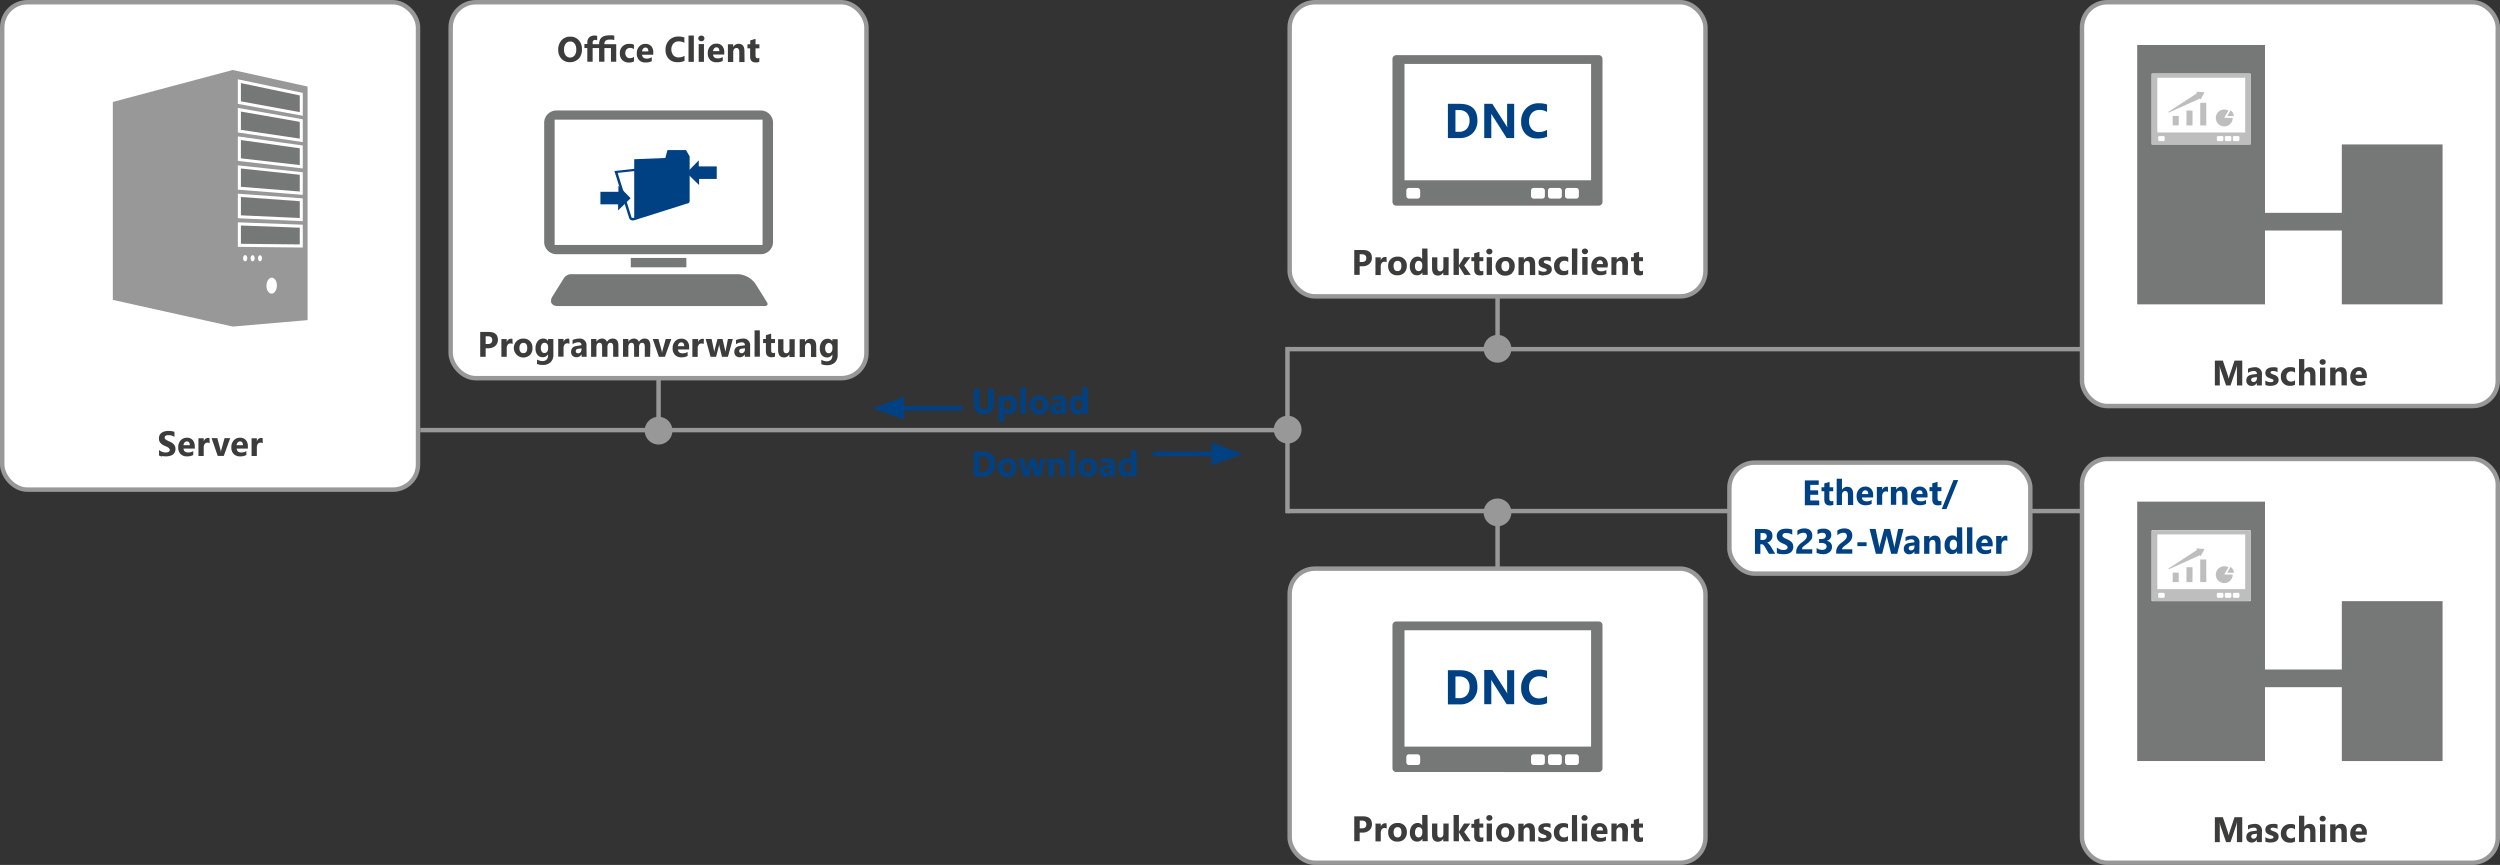 <?xml version="1.0" encoding="UTF-8"?> <svg xmlns="http://www.w3.org/2000/svg" xmlns:xlink="http://www.w3.org/1999/xlink" id="Ebene_1" data-name="Ebene 1" width="198.54mm" height="68.69mm" viewBox="0 0 562.78 194.7"><rect x="0" y="0" width="562.78" height="194.7" fill="#333333" stroke="none"/><defs><style>.cls-1,.cls-4,.cls-8{fill:none;}.cls-2{clip-path:url(#clip-path);}.cls-3{fill:#fff;}.cls-4{stroke:#979897;}.cls-5{fill:#767877;}.cls-6{fill:#979897;}.cls-7{fill:#004184;}.cls-8{stroke:#004184;}.cls-9{fill:#3c3c3b;}.cls-10{fill:#bebebe;}</style><clipPath id="clip-path" transform="translate(-139.14 -200.78)"><rect class="cls-1" x="139.14" y="200.78" width="562.78" height="194.7"></rect></clipPath></defs><g class="cls-2"><rect class="cls-3" x="0.5" y="0.5" width="93.6" height="109.72" rx="5.67"></rect><rect class="cls-4" x="0.5" y="0.5" width="93.6" height="109.72" rx="5.67"></rect></g><polygon class="cls-5" points="67.48 21.48 54.23 18.7 54.23 22.81 67.48 25.24 67.48 21.48"></polygon><polygon class="cls-5" points="67.48 45.29 54.23 44.34 54.23 48.47 67.48 49.07 67.48 45.29"></polygon><polygon class="cls-5" points="67.48 51.25 54.23 50.76 54.23 54.88 67.48 55.02 67.48 51.25"></polygon><polygon class="cls-5" points="67.48 27.43 54.23 25.11 54.23 29.23 67.48 31.2 67.48 27.43"></polygon><polygon class="cls-5" points="67.48 39.34 54.23 37.93 54.23 42.05 67.48 43.11 67.48 39.34"></polygon><polygon class="cls-5" points="67.48 33.38 54.23 31.52 54.23 35.64 67.48 37.16 67.48 33.38"></polygon><g class="cls-2"><path class="cls-6" d="M207.3,226.84l-14.62-2.68v-5.53l14.62,3.06Zm0,5.93-14.62-2.17v-5.53l14.62,2.56Zm0,5.93L192.68,237v-5.52l14.62,2.05Zm0,5.94-14.62-1.17V238l14.62,1.55Zm0,5.93-14.62-.67v-5.52l14.62,1.05Zm0,5.93-14.62-.16v-5.52l14.62.54Zm-7,10.38c-.65,0-1.18-.75-1.18-1.75s.53-1.83,1.18-1.85,1.17.77,1.17,1.76-.52,1.81-1.17,1.84m-2.63-7.27c-.26,0-.46-.31-.46-.69s.2-.69.46-.69.45.31.45.69-.2.69-.45.69m-1.66,0c-.25,0-.46-.31-.46-.69s.21-.7.46-.7.47.31.47.69-.21.7-.47.7m-1.68,0c-.26,0-.48-.31-.48-.7s.22-.71.48-.71.47.32.47.7-.21.7-.47.71m14.05-37.35v-2l-16.84-3.73-27,7.2v44.56l27,6,16.84-1.45V222.29Z" transform="translate(-139.14 -200.78)"></path></g><line class="cls-4" x1="148.25" y1="64.38" x2="148.25" y2="96.66"></line><g class="cls-2"><path class="cls-6" d="M287.39,300.84a3.12,3.12,0,1,0-3.12-3.12,3.12,3.12,0,0,0,3.12,3.12" transform="translate(-139.14 -200.78)"></path><rect class="cls-3" x="101.45" y="0.5" width="93.6" height="84.63" rx="5.67"></rect><rect class="cls-4" x="101.45" y="0.5" width="93.6" height="84.63" rx="5.67"></rect></g><rect class="cls-3" x="124.26" y="26.61" width="47.99" height="29.18"></rect><g class="cls-2"><path class="cls-5" d="M264,227.72h46.8v28.19H264ZM264.4,258h46a2.76,2.76,0,0,0,2.76-2.75V228.41a2.76,2.76,0,0,0-2.76-2.76h-46a2.76,2.76,0,0,0-2.76,2.76v26.82A2.76,2.76,0,0,0,264.4,258" transform="translate(-139.14 -200.78)"></path></g><rect class="cls-5" x="142" y="58.06" width="12.51" height="2.11"></rect><g class="cls-2"><path class="cls-5" d="M267.63,262.5a2,2,0,0,0-1.53.85l-2.59,4.15c-.75,1.2-.21,2.17,1.19,2.17h46.63c.55,0,.76-.38.47-.85l-2.6-4.16a5.14,5.14,0,0,0-3.9-2.16Z" transform="translate(-139.14 -200.78)"></path><path class="cls-7" d="M294.39,245.63V236l-.82-1.44H289.4l-.49,1.78-7,.28v2.16l-4.46.49,3.33,10.63v0a.83.83,0,0,0,.84.49,1.77,1.77,0,0,0,.64-.14l11.5-3.64c.81,0,.62-1,.62-1m-12.47,4.2c-.2,0-.52.08-.61-.11l-3.11-10,3.72-.41Z" transform="translate(-139.14 -200.78)"></path></g><polygon class="cls-7" points="141.96 44.62 139.21 41.8 139.21 43.17 135.16 43.17 135.16 45.99 139.14 45.99 139.14 47.36 141.96 44.62"></polygon><polygon class="cls-7" points="154.55 38.9 157.3 36.09 157.3 37.46 161.35 37.46 161.35 40.28 157.37 40.28 157.37 41.65 154.55 38.9"></polygon><line class="cls-4" x1="94.6" y1="96.82" x2="290.19" y2="96.82"></line><line class="cls-8" x1="201.94" y1="91.9" x2="216.68" y2="91.9"></line><polygon class="cls-7" points="196.48 91.9 203.49 89.35 203.49 94.45 196.48 91.9"></polygon><line class="cls-8" x1="274.29" y1="102.17" x2="259.55" y2="102.17"></line><polygon class="cls-7" points="279.75 102.17 272.74 99.62 272.74 104.72 279.75 102.17"></polygon><line class="cls-4" x1="289.82" y1="78.59" x2="502.25" y2="78.59"></line><line class="cls-4" x1="289.82" y1="115.04" x2="502.25" y2="115.04"></line><line class="cls-4" x1="289.82" y1="115.54" x2="289.82" y2="78.1"></line><g class="cls-2"><path class="cls-6" d="M429,300.61a3.12,3.12,0,1,0-3.11-3.12,3.11,3.11,0,0,0,3.11,3.12" transform="translate(-139.14 -200.78)"></path></g><line class="cls-4" x1="337.12" y1="45.96" x2="337.12" y2="78.24"></line><g class="cls-2"><path class="cls-6" d="M476.25,282.41a3.12,3.12,0,1,0-3.12-3.11,3.12,3.12,0,0,0,3.12,3.11" transform="translate(-139.14 -200.78)"></path><rect class="cls-3" x="290.32" y="0.5" width="93.6" height="66.21" rx="5.67"></rect><rect class="cls-4" x="290.32" y="0.5" width="93.6" height="66.21" rx="5.67"></rect><path class="cls-5" d="M455.31,215.17h42v26.18h-42Zm-1.83,31.9H499a.84.84,0,0,0,.88-.81V214a.85.85,0,0,0-.88-.81H453.48a.86.86,0,0,0-.88.81v32.27a.85.85,0,0,0,.88.81" transform="translate(-139.14 -200.78)"></path><rect class="cls-3" x="316.58" y="42.3" width="3.12" height="2.41" rx="0.57"></rect><rect class="cls-3" x="344.65" y="42.3" width="3.12" height="2.41" rx="0.57"></rect><rect class="cls-3" x="348.47" y="42.3" width="3.12" height="2.41" rx="0.57"></rect><rect class="cls-3" x="352.3" y="42.3" width="3.12" height="2.41" rx="0.57"></rect><path class="cls-7" d="M487.4,230a3.44,3.44,0,0,1-1.8.5,2.12,2.12,0,0,1-1.65-.67,2.54,2.54,0,0,1-.6-1.78,2.6,2.6,0,0,1,.64-1.85,2.25,2.25,0,0,1,1.7-.68,3.26,3.26,0,0,1,1.71.46V224.3a5.26,5.26,0,0,0-1.85-.28,3.8,3.8,0,0,0-2.87,1.15,4.13,4.13,0,0,0-1.11,3,3.85,3.85,0,0,0,1,2.77,3.51,3.51,0,0,0,2.7,1,4.86,4.86,0,0,0,2.14-.4ZM480,224.15h-1.59v4.26a7.71,7.71,0,0,0,.05,1.06h0c-.12-.21-.24-.42-.38-.63l-3-4.69h-1.82v7.7h1.59v-4.23c0-.56,0-1,0-1.25h0a6.36,6.36,0,0,0,.38.64l3.08,4.84H480Zm-12.4,1.41a2.3,2.3,0,0,1,1.73.63,2.34,2.34,0,0,1,.62,1.73,2.65,2.65,0,0,1-.62,1.85,2.23,2.23,0,0,1-1.72.67h-.83v-4.88Zm.14,6.29a4,4,0,0,0,2.9-1.07,3.89,3.89,0,0,0,1.08-2.88c0-2.5-1.32-3.75-4-3.75h-2.64v7.7Z" transform="translate(-139.14 -200.78)"></path></g><line class="cls-4" x1="337.12" y1="147.95" x2="337.12" y2="115.67"></line><g class="cls-2"><path class="cls-6" d="M476.25,313a3.12,3.12,0,1,1-3.12,3.12,3.12,3.12,0,0,1,3.12-3.12" transform="translate(-139.14 -200.78)"></path><rect class="cls-3" x="290.32" y="128" width="93.6" height="66.21" rx="5.67"></rect><rect class="cls-4" x="290.32" y="128" width="93.6" height="66.21" rx="5.67"></rect><path class="cls-5" d="M455.31,342.66h42v26.19h-42Zm-1.83,31.91H499a.84.84,0,0,0,.88-.81V341.49a.84.84,0,0,0-.88-.81H453.48a.85.85,0,0,0-.88.81v32.27a.85.85,0,0,0,.88.81" transform="translate(-139.14 -200.78)"></path><rect class="cls-3" x="316.58" y="169.8" width="3.12" height="2.41" rx="0.57"></rect><rect class="cls-3" x="344.65" y="169.8" width="3.12" height="2.41" rx="0.57"></rect><rect class="cls-3" x="348.47" y="169.8" width="3.12" height="2.41" rx="0.57"></rect><rect class="cls-3" x="352.3" y="169.8" width="3.12" height="2.41" rx="0.57"></rect><path class="cls-7" d="M487.4,357.49a3.44,3.44,0,0,1-1.8.5,2.15,2.15,0,0,1-1.65-.67,2.54,2.54,0,0,1-.6-1.78,2.59,2.59,0,0,1,.64-1.85,2.25,2.25,0,0,1,1.7-.68,3.26,3.26,0,0,1,1.71.46V351.8a5.26,5.26,0,0,0-1.85-.28,3.8,3.8,0,0,0-2.87,1.15,4.11,4.11,0,0,0-1.11,3,3.86,3.86,0,0,0,1,2.78,3.51,3.51,0,0,0,2.7,1,4.86,4.86,0,0,0,2.14-.4ZM480,351.65h-1.59v4.26a7.42,7.42,0,0,0,.05,1h0c-.12-.2-.24-.41-.38-.62l-3-4.69h-1.82v7.7h1.59v-4.23c0-.56,0-1,0-1.25h0c.07.14.2.36.38.64l3.08,4.84H480Zm-12.4,1.41a2.3,2.3,0,0,1,1.73.63,2.34,2.34,0,0,1,.62,1.73,2.67,2.67,0,0,1-.62,1.85,2.23,2.23,0,0,1-1.72.67h-.83v-4.88Zm.14,6.29a4,4,0,0,0,2.9-1.07,3.89,3.89,0,0,0,1.08-2.88c0-2.5-1.32-3.75-4-3.75h-2.64v7.7Z" transform="translate(-139.14 -200.78)"></path><path class="cls-9" d="M509,389.21a.89.89,0,0,1-.39.11c-.33,0-.49-.21-.49-.63v-1.61H509v-.91h-.88V385l-1.19.35v.87h-.63v.91h.63v1.83c0,.9.42,1.35,1.27,1.35a1.71,1.71,0,0,0,.8-.14Zm-3.37-1.49q0-1.65-1.29-1.65a1.36,1.36,0,0,0-1.25.73h0v-.63h-1.2v4H503v-2.28a.93.93,0,0,1,.2-.63.63.63,0,0,1,.51-.25c.43,0,.64.31.64.93v2.23h1.2Zm-7.08,0a1.13,1.13,0,0,1,.26-.61.61.61,0,0,1,.49-.25c.45,0,.68.29.68.86ZM501,388a2.05,2.05,0,0,0-.47-1.41,1.65,1.65,0,0,0-1.31-.52,1.85,1.85,0,0,0-1.38.58,2.21,2.21,0,0,0-.56,1.58,2.06,2.06,0,0,0,.52,1.5,1.93,1.93,0,0,0,1.46.53,2.88,2.88,0,0,0,1.4-.29v-.89a2,2,0,0,1-1.13.31c-.67,0-1-.29-1.06-.87H501Zm-4.57-1.83h-1.2v4h1.2Zm-.1-.82a.6.6,0,0,0,.2-.46.59.59,0,0,0-.2-.45.67.67,0,0,0-.49-.18.7.7,0,0,0-.5.18.58.58,0,0,0-.19.45.6.6,0,0,0,.19.46.7.7,0,0,0,.5.18.67.67,0,0,0,.49-.18m-2.19-1.1H493v5.92h1.19ZM492.12,389a1.54,1.54,0,0,1-.87.29,1,1,0,0,1-.79-.3,1.17,1.17,0,0,1-.29-.84,1.16,1.16,0,0,1,.3-.85,1.08,1.08,0,0,1,.82-.32,1.33,1.33,0,0,1,.83.29v-1a1.9,1.9,0,0,0-1-.19,2,2,0,0,0-2.18,2.19,2,2,0,0,0,.56,1.45,1.94,1.94,0,0,0,1.44.55,2.32,2.32,0,0,0,1.17-.24Zm-5.5,1.23a3,3,0,0,0,.68-.07,1.8,1.8,0,0,0,.57-.23,1.21,1.21,0,0,0,.4-.41,1.17,1.17,0,0,0,.15-.61,1.14,1.14,0,0,0-.08-.43.89.89,0,0,0-.21-.32,1.4,1.4,0,0,0-.33-.24,3.46,3.46,0,0,0-.43-.19l-.27-.09a1.33,1.33,0,0,1-.24-.1.54.54,0,0,1-.18-.14.24.24,0,0,1-.07-.18.2.2,0,0,1,.05-.15.43.43,0,0,1,.12-.11l.18-.06.23,0a1.89,1.89,0,0,1,.51.07,1.68,1.68,0,0,1,.48.2v-.95a4.37,4.37,0,0,0-.52-.12,3.12,3.12,0,0,0-.52,0,2.73,2.73,0,0,0-.64.07,1.87,1.87,0,0,0-.54.23,1.18,1.18,0,0,0-.38.39,1.21,1.21,0,0,0-.14.58,1.35,1.35,0,0,0,.06.43,1,1,0,0,0,.18.32,1.22,1.22,0,0,0,.3.24,4,4,0,0,0,.41.19l.3.1.28.11a.69.69,0,0,1,.22.14.26.26,0,0,1,.08.19.3.3,0,0,1-.18.28,1.21,1.21,0,0,1-.51.08,1.83,1.83,0,0,1-.55-.08,2.63,2.63,0,0,1-.59-.28v1a3.25,3.25,0,0,0,1.18.2m-1.95-2.54q0-1.65-1.29-1.65a1.36,1.36,0,0,0-1.25.73h0v-.63h-1.2v4h1.2v-2.28a.93.93,0,0,1,.2-.63.63.63,0,0,1,.51-.25c.43,0,.64.31.64.93v2.23h1.2Zm-5.82.42c0,.78-.29,1.18-.86,1.18s-.91-.38-.91-1.15a1.32,1.32,0,0,1,.24-.85A.81.81,0,0,1,478,387c.58,0,.87.38.87,1.13m.65,1.55a2.16,2.16,0,0,0,.57-1.58,1.91,1.91,0,0,0-2.07-2,2.18,2.18,0,0,0-1.56.56,2.38,2.38,0,0,0,0,3.07,2,2,0,0,0,1.53.56,2.1,2.1,0,0,0,1.55-.57M475,386.17h-1.19v4H475Zm-.09-.82a.59.59,0,0,0,.19-.46.58.58,0,0,0-.19-.45.7.7,0,0,0-.5-.18.67.67,0,0,0-.49.18.59.59,0,0,0-.2.45.61.61,0,0,0,.2.46.67.67,0,0,0,.49.18.7.7,0,0,0,.5-.18m-1.86,3.86a.82.82,0,0,1-.39.11q-.48,0-.48-.63v-1.61h.87v-.91h-.87V385l-1.19.35v.87h-.63v.91H471v1.83q0,1.35,1.26,1.35a1.66,1.66,0,0,0,.8-.14Zm-4.31-1.16,1.39-1.88h-1.42L467.56,388h0v-3.76h-1.2v5.92h1.2v-2h0l1.24,2h1.44Zm-3.49-1.88h-1.19v2.29a1,1,0,0,1-.19.63.65.65,0,0,1-.52.23c-.43,0-.65-.28-.65-.85v-2.3h-1.19v2.41c0,1.12.44,1.68,1.34,1.68a1.35,1.35,0,0,0,1.19-.7h0v.61h1.19ZM459.09,389a.76.76,0,0,1-1.2,0,1.35,1.35,0,0,1-.21-.81,1.51,1.51,0,0,1,.22-.88.71.71,0,0,1,.62-.33.74.74,0,0,1,.58.26,1,1,0,0,1,.22.65v.3a1.31,1.31,0,0,1-.23.8m1.4-4.77h-1.2v2.37h0a1.09,1.09,0,0,0-1-.55,1.57,1.57,0,0,0-1.28.6,2.47,2.47,0,0,0-.49,1.59,2.24,2.24,0,0,0,.45,1.48,1.44,1.44,0,0,0,1.17.52,1.33,1.33,0,0,0,1.2-.64h0v.55h1.2Zm-5.87,3.89c0,.78-.29,1.18-.86,1.18s-.9-.38-.9-1.15a1.39,1.39,0,0,1,.23-.85.81.81,0,0,1,.66-.31c.58,0,.87.38.87,1.13m.65,1.55a2.16,2.16,0,0,0,.57-1.58,2,2,0,0,0-.55-1.48,2,2,0,0,0-1.52-.56,2.13,2.13,0,0,0-1.55.56,2,2,0,0,0-.58,1.55,2.06,2.06,0,0,0,.56,1.52,2,2,0,0,0,1.52.56,2.07,2.07,0,0,0,1.55-.57m-4-3.55a.8.8,0,0,0-.3,0,1,1,0,0,0-1,.81h0v-.74h-1.19v4h1.19v-1.91a1.39,1.39,0,0,1,.22-.81.74.74,0,0,1,.61-.29,1,1,0,0,1,.51.12Zm-5.55-.61c.65,0,1,.29,1,.87s-.32.88-1,.88h-.49v-1.75Zm.1,2.71a2.32,2.32,0,0,0,1.57-.52,1.76,1.76,0,0,0,.59-1.37c0-1.19-.68-1.78-2.05-1.78H444v5.6h1.22v-1.93Z" transform="translate(-139.14 -200.78)"></path><rect class="cls-3" x="389.31" y="104.14" width="67.74" height="24.99" rx="5.67"></rect><rect class="cls-4" x="389.31" y="104.14" width="67.74" height="24.99" rx="5.67"></rect><rect class="cls-3" x="468.68" y="0.5" width="93.6" height="90.9" rx="5.67"></rect><rect class="cls-4" x="468.68" y="0.5" width="93.6" height="90.9" rx="5.67"></rect></g><rect class="cls-5" x="481.11" y="10.12" width="28.77" height="58.39"></rect><rect class="cls-3" x="484.36" y="16.56" width="22.27" height="15.96"></rect><rect class="cls-5" x="527.17" y="32.51" width="22.68" height="36"></rect><rect class="cls-5" x="507.05" y="47.91" width="22.68" height="3.98"></rect><g class="cls-2"><path class="cls-10" d="M624.78,218.27h19.78V230.6H624.78Zm-.86,15h21.43a.4.4,0,0,0,.42-.38V217.72a.4.4,0,0,0-.42-.38H623.92a.4.4,0,0,0-.42.38v15.19a.4.4,0,0,0,.42.38" transform="translate(-139.14 -200.78)"></path><rect class="cls-3" x="485.83" y="30.63" width="1.47" height="1.13" rx="0.27"></rect><rect class="cls-3" x="499.04" y="30.63" width="1.47" height="1.13" rx="0.27"></rect><rect class="cls-3" x="500.84" y="30.63" width="1.47" height="1.13" rx="0.27"></rect><rect class="cls-3" x="502.65" y="30.63" width="1.47" height="1.13" rx="0.27"></rect></g><rect class="cls-10" x="489.1" y="26.09" width="1.36" height="2.13"></rect><rect class="cls-10" x="492.2" y="24.88" width="1.36" height="3.35"></rect><rect class="cls-10" x="495.3" y="23.14" width="1.36" height="5.09"></rect><g class="cls-2"><path class="cls-10" d="M639.84,227.29l.95-1.61a1.85,1.85,0,0,0-.93-.25,1.9,1.9,0,1,0,1.89,1.9v0Z" transform="translate(-139.14 -200.78)"></path><path class="cls-10" d="M640.52,226.9H642a1.49,1.49,0,0,0-.76-1.28Z" transform="translate(-139.14 -200.78)"></path></g><polygon class="cls-10" points="496.28 20.77 494.39 20.63 494.58 20.97 488.11 25.19 488.2 25.34 495.25 22.18 495.38 22.41 496.28 20.77"></polygon><g class="cls-2"><rect class="cls-3" x="468.68" y="103.31" width="93.6" height="90.9" rx="5.67"></rect><rect class="cls-4" x="468.68" y="103.31" width="93.6" height="90.9" rx="5.67"></rect></g><rect class="cls-5" x="481.11" y="112.92" width="28.77" height="58.39"></rect><rect class="cls-3" x="484.36" y="119.36" width="22.27" height="15.96"></rect><rect class="cls-5" x="527.17" y="135.32" width="22.68" height="36"></rect><rect class="cls-5" x="507.05" y="150.71" width="22.68" height="3.98"></rect><g class="cls-2"><path class="cls-10" d="M624.78,321.08h19.78V333.4H624.78Zm-.86,15h21.43a.41.41,0,0,0,.42-.39V320.52a.4.4,0,0,0-.42-.38H623.92a.4.4,0,0,0-.42.38v15.19a.41.41,0,0,0,.42.39" transform="translate(-139.14 -200.78)"></path><rect class="cls-3" x="485.83" y="133.44" width="1.47" height="1.13" rx="0.27"></rect><rect class="cls-3" x="499.04" y="133.44" width="1.47" height="1.13" rx="0.27"></rect><rect class="cls-3" x="500.84" y="133.44" width="1.47" height="1.13" rx="0.27"></rect><rect class="cls-3" x="502.65" y="133.44" width="1.47" height="1.13" rx="0.27"></rect></g><rect class="cls-10" x="489.1" y="128.9" width="1.36" height="2.13"></rect><rect class="cls-10" x="492.2" y="127.68" width="1.36" height="3.35"></rect><rect class="cls-10" x="495.3" y="125.94" width="1.36" height="5.09"></rect><g class="cls-2"><path class="cls-10" d="M639.84,330.09l.95-1.61a2,2,0,0,0-.93-.24,1.9,1.9,0,1,0,1.89,1.89v0Z" transform="translate(-139.14 -200.78)"></path><path class="cls-10" d="M640.52,329.7H642a1.5,1.5,0,0,0-.76-1.28Z" transform="translate(-139.14 -200.78)"></path></g><polygon class="cls-10" points="496.28 123.58 494.39 123.43 494.58 123.78 488.11 128 488.2 128.15 495.25 124.98 495.38 125.21 496.28 123.58"></polygon><g class="cls-2"><path class="cls-9" d="M669.4,387.93a1.12,1.12,0,0,1,.25-.61.63.63,0,0,1,.5-.25c.45,0,.68.29.68.86Zm2.54.24a2,2,0,0,0-.47-1.41,1.65,1.65,0,0,0-1.31-.52,1.82,1.82,0,0,0-1.38.58,2.19,2.19,0,0,0-.56,1.58,2.06,2.06,0,0,0,.52,1.5,2,2,0,0,0,1.46.53,3,3,0,0,0,1.4-.29v-.89a2.13,2.13,0,0,1-1.13.31c-.67,0-1-.29-1.06-.87h2.53Zm-4.51-.28q0-1.65-1.29-1.65a1.36,1.36,0,0,0-1.25.73h0v-.63h-1.2v4h1.2v-2.29a.91.91,0,0,1,.2-.62.63.63,0,0,1,.51-.25c.43,0,.64.31.64.93v2.23h1.2Zm-4.84-1.55H661.4v4h1.19Zm-.09-.82a.59.59,0,0,0,.19-.46.58.58,0,0,0-.19-.45.7.7,0,0,0-.5-.18.69.69,0,0,0-.49.18.59.59,0,0,0-.2.45.63.63,0,0,0,.2.46.69.69,0,0,0,.49.18.7.7,0,0,0,.5-.18m-2.13,2.36c0-1.09-.44-1.64-1.32-1.64a1.35,1.35,0,0,0-1.19.69h0v-2.52h-1.19v5.93h1.19v-2.29a1,1,0,0,1,.2-.62.64.64,0,0,1,.52-.25c.41,0,.62.3.62.88v2.28h1.19Zm-4.59,1.32a1.54,1.54,0,0,1-.87.29,1,1,0,0,1-.79-.3,1.37,1.37,0,0,1,0-1.7,1.11,1.11,0,0,1,.82-.31,1.33,1.33,0,0,1,.83.29v-1a1.9,1.9,0,0,0-1-.19,2.1,2.1,0,0,0-1.58.59,2.13,2.13,0,0,0-.6,1.6,2,2,0,0,0,.56,1.45,1.94,1.94,0,0,0,1.44.55,2.32,2.32,0,0,0,1.17-.24Zm-5.49,1.23a3,3,0,0,0,.67-.07,1.8,1.8,0,0,0,.57-.23,1.12,1.12,0,0,0,.4-.41,1.17,1.17,0,0,0,.15-.61,1.1,1.1,0,0,0-.08-.43.89.89,0,0,0-.21-.32,1.17,1.17,0,0,0-.33-.24,3.46,3.46,0,0,0-.43-.19l-.27-.09-.24-.1a.54.54,0,0,1-.18-.14.25.25,0,0,1-.07-.19.24.24,0,0,1,.05-.14.32.32,0,0,1,.12-.11.48.48,0,0,1,.18-.06l.23,0a1.89,1.89,0,0,1,.51.07,1.68,1.68,0,0,1,.48.2v-1a4.37,4.37,0,0,0-.52-.12,3.12,3.12,0,0,0-.52,0,2.73,2.73,0,0,0-.64.07,1.63,1.63,0,0,0-.54.23,1.18,1.18,0,0,0-.38.39,1.21,1.21,0,0,0-.14.58,1.35,1.35,0,0,0,.06.43.87.87,0,0,0,.18.31.89.89,0,0,0,.3.24,2.61,2.61,0,0,0,.41.2l.3.1.28.11a.69.69,0,0,1,.22.14.26.26,0,0,1,.08.19.29.29,0,0,1-.18.27,1.2,1.2,0,0,1-.51.09,1.86,1.86,0,0,1-.55-.09,2.58,2.58,0,0,1-.59-.27v1a3.27,3.27,0,0,0,1.19.2m-3.3-1.11a.69.69,0,0,1-.55.24.52.52,0,0,1-.38-.14.43.43,0,0,1-.15-.34c0-.31.2-.49.59-.54l.7-.1v.27a.89.89,0,0,1-.21.61m1.34-1.37a1.49,1.49,0,0,0-1.66-1.71,3.35,3.35,0,0,0-.79.1,3.68,3.68,0,0,0-.69.23v.93a2.34,2.34,0,0,1,1.32-.42c.46,0,.69.22.69.65l-1.05.15c-.89.12-1.34.57-1.34,1.34a1.18,1.18,0,0,0,.33.88,1.17,1.17,0,0,0,.88.33,1.26,1.26,0,0,0,1.16-.67h0v.58h1.13Zm-4.43-3.22h-1.74l-1.11,3.32a7.64,7.64,0,0,0-.22.81h0a5.93,5.93,0,0,0-.19-.81l-1.11-3.32h-1.8v5.61h1.11v-3.1c0-.42,0-.9-.05-1.45h0c.08.41.14.67.17.78l1.3,3.77h1l1.27-3.81a5.67,5.67,0,0,0,.17-.74h0c0,.43,0,.83,0,1.19v3.36h1.2Z" transform="translate(-139.14 -200.78)"></path><path class="cls-7" d="M393.56,306.89a.75.75,0,0,1-1.19,0,1.35,1.35,0,0,1-.22-.81,1.54,1.54,0,0,1,.23-.89.76.76,0,0,1,1.19-.06,1,1,0,0,1,.22.65v.3a1.27,1.27,0,0,1-.23.8m1.41-4.78h-1.2v2.38h0a1.06,1.06,0,0,0-1-.55,1.58,1.58,0,0,0-1.28.59,2.42,2.42,0,0,0-.49,1.59,2.25,2.25,0,0,0,.44,1.48,1.47,1.47,0,0,0,1.17.53,1.31,1.31,0,0,0,1.2-.65h0V308H395ZM388.81,307a.71.71,0,0,1-.55.24.56.56,0,0,1-.39-.14.46.46,0,0,1-.14-.34c0-.31.2-.5.58-.55l.71-.09v.27a.9.9,0,0,1-.21.61m1.33-1.38a1.48,1.48,0,0,0-1.65-1.7,3.29,3.29,0,0,0-.79.1,3.07,3.07,0,0,0-.69.23v.93a2.34,2.34,0,0,1,1.32-.42c.46,0,.69.21.69.65l-1,.15c-.9.12-1.34.56-1.34,1.34a1.22,1.22,0,0,0,.32.88,1.19,1.19,0,0,0,.89.33,1.26,1.26,0,0,0,1.16-.67h0V308h1.13Zm-5.22.36c0,.79-.29,1.19-.86,1.19s-.9-.39-.9-1.16a1.34,1.34,0,0,1,.23-.85.8.8,0,0,1,.66-.3c.58,0,.87.37.87,1.12m.65,1.55a2.13,2.13,0,0,0,.57-1.57,2,2,0,0,0-.55-1.48,2,2,0,0,0-1.52-.56,2.09,2.09,0,0,0-1.55.56,2.37,2.37,0,0,0,0,3.07,2.37,2.37,0,0,0,3.08,0m-4.48-5.44h-1.2V308h1.2Zm-2.23,3.47c0-1.09-.43-1.64-1.29-1.64a1.35,1.35,0,0,0-1.24.73h0V304h-1.19v4h1.19v-2.28a1,1,0,0,1,.2-.62.64.64,0,0,1,.52-.25c.42,0,.64.31.64.93V308h1.19Zm-5.5-1.55-.5,2.61a3.4,3.4,0,0,0-.06.46h0c0-.24,0-.39,0-.46l-.6-2.61H371l-.67,2.6a2.49,2.49,0,0,0-.07.46h0a2.59,2.59,0,0,0-.06-.45l-.53-2.61h-1.22l1.09,4h1.25l.61-2.36a2.6,2.6,0,0,0,.07-.49h0a2.1,2.1,0,0,0,.06.51l.57,2.34h1.26l1.12-4Zm-6.58,2c0,.79-.29,1.19-.86,1.19S365,306.8,365,306a1.34,1.34,0,0,1,.24-.85.8.8,0,0,1,.66-.3c.58,0,.87.37.87,1.12m.65,1.55A2.13,2.13,0,0,0,368,306a2,2,0,0,0-.55-1.48,2,2,0,0,0-1.52-.56,2.13,2.13,0,0,0-1.56.56,2.16,2.16,0,0,0,3.06,3.05m-7.26-4.09a1.67,1.67,0,0,1,1.26.46,1.7,1.7,0,0,1,.45,1.26,1.92,1.92,0,0,1-.45,1.34,1.62,1.62,0,0,1-1.25.49h-.61v-3.55Zm.1,4.57a2.88,2.88,0,0,0,2.11-.78,2.84,2.84,0,0,0,.79-2.09c0-1.82-1-2.73-2.9-2.73h-1.92V308Z" transform="translate(-139.14 -200.78)"></path><path class="cls-7" d="M382.55,292.75a.71.71,0,0,1-.6.3.7.7,0,0,1-.59-.29,1.28,1.28,0,0,1-.22-.81,1.54,1.54,0,0,1,.22-.89.77.77,0,0,1,1.2-.06,1,1,0,0,1,.22.65v.3a1.31,1.31,0,0,1-.23.8M384,288h-1.2v2.38h0a1.09,1.09,0,0,0-1.05-.55,1.61,1.61,0,0,0-1.28.59,2.47,2.47,0,0,0-.49,1.59,2.2,2.2,0,0,0,.45,1.48,1.42,1.42,0,0,0,1.17.53,1.31,1.31,0,0,0,1.2-.65h0v.55H384Zm-6.16,4.91a.69.69,0,0,1-.55.24.52.52,0,0,1-.38-.14.42.42,0,0,1-.14-.34c0-.31.19-.49.58-.55l.7-.09v.27a.9.9,0,0,1-.21.61m1.34-1.38a1.49,1.49,0,0,0-1.66-1.7,3.35,3.35,0,0,0-.79.1,2.8,2.8,0,0,0-.68.23v.93a2.3,2.3,0,0,1,1.32-.42c.46,0,.68.22.68.65l-1.05.15c-.89.12-1.34.56-1.34,1.34a1.14,1.14,0,0,0,1.22,1.21,1.24,1.24,0,0,0,1.15-.67h0v.57h1.13Zm-5.23.36c0,.79-.28,1.19-.86,1.19s-.9-.39-.9-1.16a1.34,1.34,0,0,1,.24-.85.77.77,0,0,1,.66-.3c.57,0,.86.38.86,1.12m.66,1.55a2.17,2.17,0,0,0,.56-1.57,1.91,1.91,0,0,0-2.06-2,2.12,2.12,0,0,0-1.56.56,2.16,2.16,0,0,0,3.06,3.05M370.07,288h-1.2v5.92h1.2ZM365.4,291a.73.73,0,0,1,.6-.29c.53,0,.79.35.79,1.06a1.63,1.63,0,0,1-.22.92.74.74,0,0,1-.64.33.69.69,0,0,1-.56-.27,1,1,0,0,1-.21-.67v-.32a1.14,1.14,0,0,1,.24-.76m.86,3a1.55,1.55,0,0,0,1.28-.6,2.53,2.53,0,0,0,.48-1.61,2.36,2.36,0,0,0-.41-1.45,1.5,1.5,0,0,0-2.41.17h0v-.61H364v5.84h1.2v-2.3h0a1.19,1.19,0,0,0,1.06.56m-3.42-5.7h-1.22v3.3c0,.87-.34,1.31-1,1.31s-1-.45-1-1.36v-3.25h-1.23v3.24c0,1.64.74,2.46,2.21,2.46s2.28-.84,2.28-2.52Z" transform="translate(-139.14 -200.78)"></path><path class="cls-9" d="M669.4,285.12a1.12,1.12,0,0,1,.25-.61.66.66,0,0,1,.5-.25c.45,0,.68.29.68.86Zm2.54.24a2.05,2.05,0,0,0-.47-1.41,1.68,1.68,0,0,0-1.31-.52,1.86,1.86,0,0,0-1.38.58,2.21,2.21,0,0,0-.56,1.58,2.06,2.06,0,0,0,.52,1.5,1.93,1.93,0,0,0,1.46.54,2.88,2.88,0,0,0,1.4-.3v-.89a2,2,0,0,1-1.13.31c-.67,0-1-.29-1.06-.87h2.53Zm-4.51-.28q0-1.65-1.29-1.65a1.38,1.38,0,0,0-1.25.73h0v-.63h-1.2v4h1.2v-2.28a1,1,0,0,1,.2-.63.63.63,0,0,1,.51-.24c.43,0,.64.31.64.93v2.22h1.2Zm-4.84-1.55H661.4v4h1.19Zm-.09-.81a.6.6,0,0,0,.19-.46.59.59,0,0,0-.19-.46.74.74,0,0,0-.5-.17.73.73,0,0,0-.49.17.6.6,0,0,0-.2.46.59.59,0,0,0,.2.45.66.66,0,0,0,.49.19.7.7,0,0,0,.5-.18m-2.13,2.35c0-1.09-.44-1.64-1.32-1.64a1.35,1.35,0,0,0-1.19.69h0v-2.51h-1.19v5.92h1.19v-2.28a1,1,0,0,1,.2-.63.63.63,0,0,1,.52-.24c.41,0,.62.29.62.88v2.27h1.19Zm-4.59,1.32a1.46,1.46,0,0,1-.87.29,1,1,0,0,1-.79-.3,1.16,1.16,0,0,1-.29-.83,1.18,1.18,0,0,1,.3-.86,1.07,1.07,0,0,1,.82-.31,1.27,1.27,0,0,1,.83.29v-1.05a1.9,1.9,0,0,0-1-.19,2,2,0,0,0-2.18,2.2,1.92,1.92,0,0,0,2,2,2.32,2.32,0,0,0,1.17-.24Zm-5.49,1.24a3.71,3.71,0,0,0,.67-.07,1.81,1.81,0,0,0,.57-.24,1.12,1.12,0,0,0,.4-.41,1.14,1.14,0,0,0,.15-.6,1.15,1.15,0,0,0-.08-.44,1,1,0,0,0-.21-.32,1.4,1.4,0,0,0-.33-.24,3.46,3.46,0,0,0-.43-.19l-.27-.09a1.33,1.33,0,0,1-.24-.1.52.52,0,0,1-.18-.13.28.28,0,0,1-.07-.19.25.25,0,0,1,.05-.15.29.29,0,0,1,.12-.1.75.75,0,0,1,.18-.07l.23,0a2.4,2.4,0,0,1,.51.07,1.71,1.71,0,0,1,.48.21v-1a4.37,4.37,0,0,0-.52-.12,4.73,4.73,0,0,0-.52,0,3.39,3.39,0,0,0-.64.07,1.87,1.87,0,0,0-.54.23,1.21,1.21,0,0,0-.38.4,1.16,1.16,0,0,0-.14.58,1.33,1.33,0,0,0,.06.42.92.92,0,0,0,.18.32,1.22,1.22,0,0,0,.3.24,2.63,2.63,0,0,0,.41.19,2.09,2.09,0,0,0,.3.11l.28.1a.93.93,0,0,1,.22.14.27.27,0,0,1,.08.19.29.29,0,0,1-.18.28,1.2,1.2,0,0,1-.51.09,1.86,1.86,0,0,1-.55-.09,2.26,2.26,0,0,1-.59-.28v1a3.27,3.27,0,0,0,1.19.21m-3.3-1.12a.69.69,0,0,1-.55.24.52.52,0,0,1-.38-.13.45.45,0,0,1-.15-.35c0-.31.2-.49.59-.54l.7-.09v.27a.88.88,0,0,1-.21.6m1.34-1.37a1.49,1.49,0,0,0-1.66-1.71,4,4,0,0,0-.79.1,3,3,0,0,0-.69.24v.93a2.28,2.28,0,0,1,1.32-.43q.69,0,.69.66l-1.05.14c-.89.12-1.34.57-1.34,1.35a1.2,1.2,0,0,0,.33.88,1.17,1.17,0,0,0,.88.33,1.28,1.28,0,0,0,1.16-.67h0v.57h1.13Zm-4.43-3.21h-1.74l-1.11,3.31a7.64,7.64,0,0,0-.22.81h0a5.47,5.47,0,0,0-.19-.8l-1.11-3.32h-1.8v5.6h1.11v-3.1c0-.41,0-.9-.05-1.45h0c.08.42.14.68.17.78l1.3,3.77h1l1.27-3.81a5.67,5.67,0,0,0,.17-.74h0c0,.44,0,.84,0,1.2v3.35h1.2Z" transform="translate(-139.14 -200.78)"></path><path class="cls-7" d="M591,321.42a.78.78,0,0,0-.3-.05,1,1,0,0,0-1,.81h0v-.74h-1.2v4h1.2v-1.91a1.27,1.27,0,0,1,.22-.8.71.71,0,0,1,.61-.3,1,1,0,0,1,.5.12ZM585.17,323a1.16,1.16,0,0,1,.26-.61.63.63,0,0,1,.49-.24c.45,0,.68.28.68.85Zm2.54.24a2.05,2.05,0,0,0-.47-1.41,1.66,1.66,0,0,0-1.31-.52,1.86,1.86,0,0,0-1.38.59,2.17,2.17,0,0,0-.56,1.57,2.06,2.06,0,0,0,.52,1.5,1.93,1.93,0,0,0,1.46.54,2.88,2.88,0,0,0,1.4-.3v-.89a2,2,0,0,1-1.13.31c-.67,0-1-.29-1.06-.87h2.53Zm-4.57-3.75h-1.2v5.92h1.2Zm-3.69,4.77a.71.71,0,0,1-.59.3.7.7,0,0,1-.6-.28,1.35,1.35,0,0,1-.22-.81,1.54,1.54,0,0,1,.23-.89.72.72,0,0,1,.62-.32.7.7,0,0,1,.57.26.92.92,0,0,1,.22.64v.31a1.28,1.28,0,0,1-.23.79m1.4-4.77h-1.19v2.38h0a1.07,1.07,0,0,0-1-.56,1.56,1.56,0,0,0-1.28.6,2.42,2.42,0,0,0-.49,1.59,2.22,2.22,0,0,0,.44,1.48,1.47,1.47,0,0,0,1.17.53,1.33,1.33,0,0,0,1.2-.65h0v.55h1.19ZM576,323q0-1.65-1.29-1.65a1.37,1.37,0,0,0-1.24.73h0v-.63h-1.19v4h1.19v-2.28a1,1,0,0,1,.2-.63.66.66,0,0,1,.52-.24c.42,0,.64.31.64.93v2.22H576Zm-6.11,1.43a.69.69,0,0,1-.55.24.52.52,0,0,1-.38-.13.45.45,0,0,1-.14-.35c0-.31.19-.49.58-.54l.71-.09v.27a.89.89,0,0,1-.22.6m1.34-1.37a1.49,1.49,0,0,0-1.66-1.71,4,4,0,0,0-.79.1,2.76,2.76,0,0,0-.68.24v.93a2.24,2.24,0,0,1,1.32-.43q.69,0,.69.66l-1.06.14c-.89.12-1.34.57-1.34,1.35a1.2,1.2,0,0,0,.33.88,1.18,1.18,0,0,0,.89.33,1.26,1.26,0,0,0,1.15-.67h0v.57h1.13Zm-4.8-3.21-.75,3.74a4.58,4.58,0,0,0-.08.62h0a4.64,4.64,0,0,0-.08-.6l-.89-3.76h-1.32l-1,3.71a3.49,3.49,0,0,0-.11.66h0a6.21,6.21,0,0,0-.07-.64l-.77-3.73H560l1.43,5.6h1.41l.93-3.59a6,6,0,0,0,.1-.63h0a3,3,0,0,0,.09.63l.9,3.59h1.36l1.43-5.6Zm-7.1,3h-2.07v.87h2.07Zm-5.45,1.32a1.46,1.46,0,0,1,.2-.25c.09-.09.19-.17.3-.26l.35-.26.52-.4a3.11,3.11,0,0,0,.44-.45A2.11,2.11,0,0,0,556,322a1.83,1.83,0,0,0,.11-.68,1.9,1.9,0,0,0-.11-.66,1.29,1.29,0,0,0-.35-.5,1.47,1.47,0,0,0-.56-.32,2.1,2.1,0,0,0-.74-.11,2.81,2.81,0,0,0-1.6.47v1.08a2,2,0,0,1,1.35-.57.86.86,0,0,1,.6.18.74.74,0,0,1,.19.55,1,1,0,0,1-.06.34,1.14,1.14,0,0,1-.18.32,2.2,2.2,0,0,1-.3.32c-.12.11-.26.22-.42.34l-.48.37a3.57,3.57,0,0,0-.47.48,3.11,3.11,0,0,0-.35.62,2.07,2.07,0,0,0-.14.77v.42h3.62v-1h-2.31a.43.43,0,0,1,.08-.23m-4.43,1.35a2.36,2.36,0,0,0,1.54-.46,1.51,1.51,0,0,0,.55-1.24,1.25,1.25,0,0,0-.33-.88,1.45,1.45,0,0,0-.91-.43v0a1.29,1.29,0,0,0,1.08-1.37,1.24,1.24,0,0,0-.46-1,2,2,0,0,0-1.3-.38,2.87,2.87,0,0,0-1.34.29v1a1.86,1.86,0,0,1,1.07-.36c.54,0,.81.22.81.68s-.35.73-1.06.73h-.47V323h.51a1.55,1.55,0,0,1,.87.21.63.63,0,0,1,.31.57.68.68,0,0,1-.25.57,1.1,1.1,0,0,1-.72.2,2,2,0,0,1-1.27-.41v1.08a3,3,0,0,0,1.37.28m-4.65-1.35a1.46,1.46,0,0,1,.2-.25c.09-.09.19-.17.3-.26l.35-.26.52-.4a3.11,3.11,0,0,0,.44-.45A2.11,2.11,0,0,0,547,322a2.06,2.06,0,0,0,.11-.68,1.69,1.69,0,0,0-.12-.66,1.27,1.27,0,0,0-.34-.5,1.55,1.55,0,0,0-.56-.32,2.13,2.13,0,0,0-.74-.11,2.78,2.78,0,0,0-1.6.47v1.08a2,2,0,0,1,1.34-.57.91.91,0,0,1,.61.18.74.74,0,0,1,.19.55,1,1,0,0,1-.06.34,1.14,1.14,0,0,1-.18.32,2.3,2.3,0,0,1-.31.32,5.29,5.29,0,0,1-.41.34,5.15,5.15,0,0,0-.48.37,3.05,3.05,0,0,0-.47.48,2.68,2.68,0,0,0-.35.62,2.07,2.07,0,0,0-.14.77v.42h3.61v-1h-2.3a.43.43,0,0,1,.08-.23m-5.06,1.27a4.63,4.63,0,0,0,.85.08,3.7,3.7,0,0,0,.83-.09,1.81,1.81,0,0,0,.68-.28,1.31,1.31,0,0,0,.47-.52,1.55,1.55,0,0,0,.18-.78,1.79,1.79,0,0,0-.1-.6,1.34,1.34,0,0,0-.29-.45,1.73,1.73,0,0,0-.44-.36,4.06,4.06,0,0,0-.59-.3l-.43-.2a3,3,0,0,1-.32-.19,1,1,0,0,1-.2-.21.49.49,0,0,1,0-.49.52.52,0,0,1,.18-.18,1.1,1.1,0,0,1,.29-.11,1.48,1.48,0,0,1,.38,0l.32,0,.34.07.33.13a1.46,1.46,0,0,1,.3.17V320a2.87,2.87,0,0,0-.61-.16,4.28,4.28,0,0,0-.75-.05,3.62,3.62,0,0,0-.82.09,1.91,1.91,0,0,0-.68.3,1.53,1.53,0,0,0-.46.52,1.49,1.49,0,0,0-.17.75,1.47,1.47,0,0,0,.31.95,2.27,2.27,0,0,0,.95.67l.46.21a3.24,3.24,0,0,1,.38.21,1,1,0,0,1,.25.24.48.48,0,0,1,.09.29.4.4,0,0,1-.06.22.58.58,0,0,1-.17.18,1.1,1.1,0,0,1-.29.12,1.62,1.62,0,0,1-.4.05,2.08,2.08,0,0,1-.78-.15,2.19,2.19,0,0,1-.72-.42v1.25a2.62,2.62,0,0,0,.7.23M536,320.78c.57,0,.86.25.86.74a.82.82,0,0,1-.25.59.89.89,0,0,1-.63.23h-.53v-1.56Zm1.76,3c-.06-.08-.11-.17-.18-.26a2.43,2.43,0,0,0-.2-.25,2.13,2.13,0,0,0-.22-.21.9.9,0,0,0-.24-.12v0a1.69,1.69,0,0,0,.51-.23,1.54,1.54,0,0,0,.38-.34,1.41,1.41,0,0,0,.25-.45,1.8,1.8,0,0,0,.08-.54c0-1-.66-1.52-2-1.52h-1.94v5.6h1.22V323.3h.33a.36.36,0,0,1,.21.05.58.58,0,0,1,.19.14,3,3,0,0,1,.35.51l.85,1.44h1.4Z" transform="translate(-139.14 -200.78)"></path><path class="cls-7" d="M578.88,308.84l-2.63,6.53h1.06l2.65-6.53Zm-2.7,4.64a.72.72,0,0,1-.39.11c-.32,0-.48-.21-.48-.62v-1.62h.87v-.91h-.87v-1.21l-1.19.35v.86h-.63v.91h.63v1.83c0,.91.42,1.36,1.26,1.36a1.64,1.64,0,0,0,.8-.15ZM570.51,312a1.15,1.15,0,0,1,.25-.61.65.65,0,0,1,.5-.24c.45,0,.68.28.68.85Zm2.54.24a2.05,2.05,0,0,0-.47-1.41,1.68,1.68,0,0,0-1.31-.52,1.84,1.84,0,0,0-1.38.59,2.17,2.17,0,0,0-.56,1.57,2.06,2.06,0,0,0,.52,1.5,1.93,1.93,0,0,0,1.46.54,2.88,2.88,0,0,0,1.4-.3v-.89a2,2,0,0,1-1.13.31c-.67,0-1-.29-1.06-.87h2.53Zm-4.51-.28q0-1.65-1.29-1.65a1.38,1.38,0,0,0-1.25.73h0v-.63h-1.2v4H566v-2.28a1,1,0,0,1,.2-.63.63.63,0,0,1,.51-.24c.43,0,.64.31.64.93v2.22h1.2Zm-4.41-1.57a.76.76,0,0,0-.29-.05,1,1,0,0,0-1,.81h0v-.74h-1.2v4h1.2v-1.91a1.27,1.27,0,0,1,.22-.8.71.71,0,0,1,.61-.3,1,1,0,0,1,.5.12ZM558.27,312a1.16,1.16,0,0,1,.26-.61.63.63,0,0,1,.5-.24c.45,0,.67.28.67.85Zm2.54.24a2,2,0,0,0-.46-1.41,1.7,1.7,0,0,0-1.32-.52,1.86,1.86,0,0,0-1.38.59,2.17,2.17,0,0,0-.56,1.57,2.1,2.1,0,0,0,.52,1.5,2,2,0,0,0,1.46.54,2.85,2.85,0,0,0,1.4-.3v-.89a2,2,0,0,1-1.13.31c-.66,0-1-.29-1.06-.87h2.53ZM556.3,312c0-1.09-.44-1.64-1.32-1.64a1.35,1.35,0,0,0-1.19.69h0v-2.51h-1.19v5.92h1.19v-2.28a1,1,0,0,1,.2-.63.63.63,0,0,1,.52-.24c.41,0,.62.29.62.88v2.27h1.19Zm-4.48,1.5a.72.72,0,0,1-.39.11c-.32,0-.48-.21-.48-.62v-1.62h.87v-.91H551v-1.21l-1.19.35v.86h-.63v.91h.63v1.83c0,.91.42,1.36,1.26,1.36a1.64,1.64,0,0,0,.8-.15Zm-3.17-.06h-2v-1.28h1.78v-1h-1.78v-1.24h1.91v-1h-3.13v5.6h3.26Z" transform="translate(-139.14 -200.78)"></path><path class="cls-9" d="M509,261.71a.89.89,0,0,1-.39.11c-.33,0-.49-.21-.49-.62v-1.62H509v-.91h-.88v-1.22l-1.19.36v.86h-.63v.91h.63v1.83c0,.91.42,1.36,1.27,1.36a1.7,1.7,0,0,0,.8-.15Zm-3.37-1.49q0-1.65-1.29-1.65a1.38,1.38,0,0,0-1.25.73h0v-.63h-1.2v4H503v-2.28a1,1,0,0,1,.2-.63.63.63,0,0,1,.51-.24c.43,0,.64.31.64.93v2.22h1.2Zm-7.08,0a1.13,1.13,0,0,1,.26-.61.64.64,0,0,1,.49-.25c.45,0,.68.29.68.86Zm2.54.24a2.05,2.05,0,0,0-.47-1.41,1.65,1.65,0,0,0-1.31-.52,1.89,1.89,0,0,0-1.38.58,2.21,2.21,0,0,0-.56,1.58,2.06,2.06,0,0,0,.52,1.5,1.93,1.93,0,0,0,1.46.54,2.88,2.88,0,0,0,1.4-.3v-.89a2,2,0,0,1-1.13.31c-.67,0-1-.29-1.06-.87H501Zm-4.57-1.83h-1.2v4h1.2Zm-.1-.81a.61.61,0,0,0,.2-.46.6.6,0,0,0-.2-.46.71.71,0,0,0-.49-.17.74.74,0,0,0-.5.17.59.59,0,0,0-.19.46.58.58,0,0,0,.19.45.7.7,0,0,0,.5.19.67.67,0,0,0,.49-.18m-2.19-1.11H493v5.92h1.19Zm-2.06,4.78a1.46,1.46,0,0,1-.87.29,1,1,0,0,1-.79-.3,1.17,1.17,0,0,1-.29-.84,1.16,1.16,0,0,1,.3-.85,1.07,1.07,0,0,1,.82-.31,1.27,1.27,0,0,1,.83.29v-1.05a1.9,1.9,0,0,0-1-.19,2,2,0,0,0-2.18,2.2,1.92,1.92,0,0,0,2,2,2.21,2.21,0,0,0,1.17-.25Zm-5.5,1.24a3,3,0,0,0,.68-.08,1.59,1.59,0,0,0,.57-.23,1.21,1.21,0,0,0,.4-.41,1.14,1.14,0,0,0,.15-.6,1.15,1.15,0,0,0-.08-.44,1,1,0,0,0-.21-.32,1.4,1.4,0,0,0-.33-.24,3.46,3.46,0,0,0-.43-.19l-.27-.09a1.33,1.33,0,0,1-.24-.1.44.44,0,0,1-.18-.14.24.24,0,0,1-.07-.18.2.2,0,0,1,.05-.15.29.29,0,0,1,.12-.1.75.75,0,0,1,.18-.07l.23,0a1.89,1.89,0,0,1,.51.07,2,2,0,0,1,.48.2v-.95a4.37,4.37,0,0,0-.52-.12,4.73,4.73,0,0,0-.52,0,3.39,3.39,0,0,0-.64.07,1.87,1.87,0,0,0-.54.23,1.21,1.21,0,0,0-.38.4,1.15,1.15,0,0,0-.14.57,1.35,1.35,0,0,0,.06.43.92.92,0,0,0,.18.32,1.22,1.22,0,0,0,.3.24,2.63,2.63,0,0,0,.41.19l.3.11.28.1a.93.93,0,0,1,.22.14.27.27,0,0,1,.08.19.29.29,0,0,1-.18.28,1.2,1.2,0,0,1-.51.09,1.86,1.86,0,0,1-.55-.09,2.26,2.26,0,0,1-.59-.28v1a3.25,3.25,0,0,0,1.18.21m-1.95-2.55q0-1.65-1.29-1.65a1.38,1.38,0,0,0-1.25.73h0v-.63h-1.2v4h1.2v-2.28a1,1,0,0,1,.2-.63.63.63,0,0,1,.51-.24c.43,0,.64.31.64.93v2.22h1.2Zm-5.82.42c0,.79-.29,1.18-.86,1.18s-.91-.38-.91-1.15a1.32,1.32,0,0,1,.24-.85.8.8,0,0,1,.66-.3c.58,0,.87.37.87,1.12m.65,1.55a2.16,2.16,0,0,0,.57-1.58,1.91,1.91,0,0,0-2.07-2,2.18,2.18,0,0,0-1.56.56,2.09,2.09,0,0,0,1.51,3.64,2.11,2.11,0,0,0,1.55-.58M475,258.67h-1.19v4H475Zm-.09-.81a.6.6,0,0,0,.19-.46.59.59,0,0,0-.19-.46.74.74,0,0,0-.5-.17.71.71,0,0,0-.49.17.6.6,0,0,0-.2.46.59.59,0,0,0,.2.45.68.68,0,0,0,.49.19.7.7,0,0,0,.5-.18m-1.86,3.85a.82.82,0,0,1-.39.11c-.32,0-.48-.21-.48-.62v-1.62h.87v-.91h-.87v-1.22l-1.19.36v.86h-.63v.91H471v1.83c0,.91.42,1.36,1.26,1.36a1.64,1.64,0,0,0,.8-.15Zm-4.31-1.16,1.39-1.88h-1.42l-1.16,1.85h0v-3.77h-1.2v5.92h1.2v-2h0l1.24,2h1.44Zm-3.49-1.88h-1.19V261a1,1,0,0,1-.19.63.65.65,0,0,1-.52.23c-.43,0-.65-.28-.65-.85v-2.3h-1.19v2.41c0,1.13.44,1.69,1.34,1.69a1.36,1.36,0,0,0,1.19-.71h0v.61h1.19Zm-6.17,2.85a.77.77,0,0,1-1.2,0,1.36,1.36,0,0,1-.21-.82,1.51,1.51,0,0,1,.22-.88.71.71,0,0,1,.62-.32.73.73,0,0,1,.58.25,1,1,0,0,1,.22.65v.3a1.31,1.31,0,0,1-.23.8m1.4-4.77h-1.2v2.38h0a1.09,1.09,0,0,0-1-.56,1.57,1.57,0,0,0-1.28.6,2.47,2.47,0,0,0-.49,1.59,2.24,2.24,0,0,0,.45,1.48,1.44,1.44,0,0,0,1.17.53,1.34,1.34,0,0,0,1.2-.65h0v.55h1.2Zm-5.87,3.89c0,.79-.29,1.18-.86,1.18s-.9-.38-.9-1.15a1.39,1.39,0,0,1,.23-.85.8.8,0,0,1,.66-.3c.58,0,.87.37.87,1.12m.65,1.55a2.16,2.16,0,0,0,.57-1.58,2,2,0,0,0-.55-1.48,2,2,0,0,0-1.52-.56,2.13,2.13,0,0,0-1.55.56,2.05,2.05,0,0,0-.58,1.55,2.09,2.09,0,0,0,.56,1.53,2,2,0,0,0,1.52.56,2.07,2.07,0,0,0,1.55-.58m-4-3.54a.62.62,0,0,0-.3,0,1,1,0,0,0-1,.81h0v-.74h-1.19v4h1.19v-1.91a1.33,1.33,0,0,1,.22-.8.72.72,0,0,1,.61-.3,1,1,0,0,1,.51.12Zm-5.55-.61c.65,0,1,.28,1,.86s-.32.88-1,.88h-.49V258Zm.1,2.7a2.27,2.27,0,0,0,1.57-.52,1.75,1.75,0,0,0,.59-1.37c0-1.19-.68-1.78-2.05-1.78H444v5.6h1.22v-1.93Z" transform="translate(-139.14 -200.78)"></path><path class="cls-9" d="M326.3,280a.7.7,0,0,1-.6.29.67.67,0,0,1-.59-.29,1.3,1.3,0,0,1-.22-.79,1.53,1.53,0,0,1,.23-.9.73.73,0,0,1,.63-.32.68.68,0,0,1,.56.27,1,1,0,0,1,.22.64v.32a1.27,1.27,0,0,1-.23.78m1.41-2.86h-1.2v.47h0a1.17,1.17,0,0,0-1.06-.57,1.57,1.57,0,0,0-1.28.6,2.52,2.52,0,0,0-.48,1.62,2.23,2.23,0,0,0,.43,1.44,1.44,1.44,0,0,0,1.18.54,1.32,1.32,0,0,0,1.21-.67h0v.31a1.22,1.22,0,0,1-.33.9,1.27,1.27,0,0,1-.94.33,2.32,2.32,0,0,1-1.21-.36v1a2.87,2.87,0,0,0,1.25.23,2.48,2.48,0,0,0,1.81-.61,2.32,2.32,0,0,0,.62-1.72Zm-4.83,1.55q0-1.65-1.29-1.65a1.36,1.36,0,0,0-1.24.74h0v-.64h-1.19v4h1.19v-2.28a1,1,0,0,1,.2-.62.64.64,0,0,1,.52-.25c.42,0,.64.31.64.93v2.22h1.19Zm-4.83-1.55h-1.19v2.29a.93.93,0,0,1-.2.63.62.62,0,0,1-.51.23c-.44,0-.65-.28-.65-.84v-2.31h-1.2v2.42q0,1.68,1.35,1.68a1.36,1.36,0,0,0,1.19-.71h0v.61h1.19Zm-4.44,3a.72.72,0,0,1-.39.11c-.32,0-.48-.2-.48-.62V278h.87v-.91h-.87v-1.21l-1.19.35v.86h-.63V278h.63v1.83c0,.91.42,1.36,1.26,1.36a1.82,1.82,0,0,0,.8-.14Zm-3.43-5H309v5.92h1.2Zm-3.56,4.9a.69.69,0,0,1-.55.24.52.52,0,0,1-.38-.13.45.45,0,0,1-.15-.35c0-.31.2-.49.59-.54l.7-.09v.27a.88.88,0,0,1-.21.6M308,278.7A1.49,1.49,0,0,0,306.3,277a3.4,3.4,0,0,0-.79.11,2.64,2.64,0,0,0-.69.23v.93a2.36,2.36,0,0,1,1.32-.43q.69,0,.69.66l-1.05.15c-.89.11-1.34.56-1.34,1.34a1.18,1.18,0,0,0,.33.88,1.17,1.17,0,0,0,.88.33,1.26,1.26,0,0,0,1.16-.67h0v.57H308Zm-5-1.61-.5,2.61a3.47,3.47,0,0,0-.06.45h0c0-.23,0-.38-.05-.45l-.6-2.61h-1.14l-.67,2.6a2.46,2.46,0,0,0-.06.46h0a4.09,4.09,0,0,0-.05-.45l-.54-2.61H298l1.1,4h1.24l.61-2.36a2.49,2.49,0,0,0,.08-.49h0a2.73,2.73,0,0,0,.07.51l.57,2.34H303l1.11-4Zm-5.4,0a.81.81,0,0,0-.3-.05,1,1,0,0,0-1,.81h0v-.74H295v4h1.2v-1.91a1.29,1.29,0,0,1,.22-.8.72.72,0,0,1,.61-.3,1,1,0,0,1,.51.13Zm-5.86,1.62a1.15,1.15,0,0,1,.25-.62.65.65,0,0,1,.5-.24c.45,0,.67.28.67.86Zm2.53.23a2,2,0,0,0-.46-1.41,1.69,1.69,0,0,0-1.31-.52,1.83,1.83,0,0,0-1.38.59,2.13,2.13,0,0,0-.56,1.57,2,2,0,0,0,.52,1.5,1.91,1.91,0,0,0,1.45.54,2.85,2.85,0,0,0,1.4-.3V280a2,2,0,0,1-1.12.31c-.67,0-1-.29-1.07-.87h2.53ZM289,277.09l-.69,2.49a5,5,0,0,0-.14.69h0a3.87,3.87,0,0,0-.13-.71l-.68-2.47h-1.28l1.38,4h1.36l1.44-4Zm-3.46,1.51c0-1.07-.43-1.61-1.27-1.61a1.42,1.42,0,0,0-1.3.75,1.13,1.13,0,0,0-1.13-.75,1.35,1.35,0,0,0-.73.21,1.3,1.3,0,0,0-.52.52h0v-.63h-1.2v4h1.2v-2.22a1.08,1.08,0,0,1,.19-.68.56.56,0,0,1,.49-.25c.4,0,.61.28.61.85v2.3H283v-2.24a1.13,1.13,0,0,1,.19-.65.56.56,0,0,1,.48-.26c.41,0,.62.29.62.87v2.28h1.2Zm-7.19,0c0-1.07-.42-1.61-1.27-1.61a1.43,1.43,0,0,0-1.3.75,1.12,1.12,0,0,0-1.12-.75,1.38,1.38,0,0,0-.74.21,1.37,1.37,0,0,0-.52.52h0v-.63h-1.2v4h1.2v-2.22a1.14,1.14,0,0,1,.18-.68.57.57,0,0,1,.49-.25c.41,0,.61.28.61.85v2.3h1.2v-2.24a1.13,1.13,0,0,1,.18-.65.59.59,0,0,1,.48-.26q.63,0,.63.87v2.28h1.19Zm-8.52,1.47a.72.72,0,0,1-.55.24.56.56,0,0,1-.39-.13.48.48,0,0,1-.14-.35c0-.31.19-.49.58-.54l.71-.09v.27a.88.88,0,0,1-.21.6m1.33-1.37a1.49,1.49,0,0,0-1.66-1.71,3.47,3.47,0,0,0-.79.11,2.55,2.55,0,0,0-.68.23v.93a2.36,2.36,0,0,1,1.32-.43q.69,0,.69.66l-1,.15c-.9.11-1.34.56-1.34,1.34a1.22,1.22,0,0,0,.32.88,1.19,1.19,0,0,0,.89.33,1.26,1.26,0,0,0,1.16-.67h0v.57h1.13Zm-3.86-1.63A.76.76,0,0,0,267,277a1,1,0,0,0-1,.81h0v-.74h-1.2v4H266v-1.91a1.29,1.29,0,0,1,.22-.8.71.71,0,0,1,.61-.3.91.91,0,0,1,.5.13Zm-5,2.88a.7.7,0,0,1-.6.29.67.67,0,0,1-.59-.29,1.24,1.24,0,0,1-.22-.79,1.53,1.53,0,0,1,.23-.9.73.73,0,0,1,.63-.32.68.68,0,0,1,.56.27,1,1,0,0,1,.22.64v.32a1.27,1.27,0,0,1-.23.78m1.41-2.86h-1.2v.47h0a1.17,1.17,0,0,0-1.06-.57,1.56,1.56,0,0,0-1.28.6,2.52,2.52,0,0,0-.48,1.62,2.23,2.23,0,0,0,.43,1.44,1.44,1.44,0,0,0,1.18.54,1.32,1.32,0,0,0,1.21-.67h0v.31a1.22,1.22,0,0,1-.33.9,1.27,1.27,0,0,1-.94.33,2.32,2.32,0,0,1-1.21-.36v1a2.87,2.87,0,0,0,1.25.23,2.48,2.48,0,0,0,1.81-.61,2.32,2.32,0,0,0,.62-1.72Zm-5.88,2c0,.79-.28,1.18-.86,1.18s-.9-.38-.9-1.15a1.34,1.34,0,0,1,.24-.85.77.77,0,0,1,.66-.3c.57,0,.86.37.86,1.12m.66,1.55A2.17,2.17,0,0,0,259,279,1.93,1.93,0,0,0,257,277a2.12,2.12,0,0,0-1.56.57,2.16,2.16,0,0,0,3.06,3.05m-4-3.54a.76.76,0,0,0-.29-.05,1,1,0,0,0-1,.81h0v-.74h-1.2v4h1.2v-1.91a1.29,1.29,0,0,1,.22-.8.71.71,0,0,1,.61-.3.91.91,0,0,1,.5.13Zm-5.55-.61c.65,0,1,.29,1,.86s-.33.89-1,.89h-.48v-1.75Zm.1,2.7a2.3,2.3,0,0,0,1.58-.52,1.74,1.74,0,0,0,.59-1.36c0-1.19-.69-1.79-2.06-1.79h-1.92v5.6h1.23v-1.93Z" transform="translate(-139.14 -200.78)"></path><path class="cls-9" d="M310.09,213.78a.82.82,0,0,1-.39.11q-.48,0-.48-.63v-1.61h.87v-.91h-.87v-1.22l-1.19.35v.87h-.63v.91H308v1.83q0,1.35,1.26,1.35a1.66,1.66,0,0,0,.8-.14Zm-3.37-1.49q0-1.65-1.29-1.65a1.35,1.35,0,0,0-1.24.73h0v-.63H303v4h1.2v-2.28a1,1,0,0,1,.2-.63.66.66,0,0,1,.51-.25c.43,0,.65.31.65.93v2.23h1.19Zm-7.07,0a1.12,1.12,0,0,1,.25-.61.63.63,0,0,1,.5-.25c.45,0,.67.29.67.86Zm2.53.24a2,2,0,0,0-.46-1.41,1.66,1.66,0,0,0-1.31-.52,1.82,1.82,0,0,0-1.38.58,2.15,2.15,0,0,0-.56,1.58,2.06,2.06,0,0,0,.52,1.5,1.91,1.91,0,0,0,1.46.53,2.84,2.84,0,0,0,1.39-.29v-.89a2.09,2.09,0,0,1-1.12.31c-.67,0-1-.29-1.07-.87h2.53Zm-4.57-1.83h-1.19v4h1.19Zm-.09-.82a.59.59,0,0,0,.19-.46.58.58,0,0,0-.19-.45.7.7,0,0,0-.5-.18.67.67,0,0,0-.49.18.59.59,0,0,0-.2.45.63.63,0,0,0,.2.46.67.67,0,0,0,.49.18.7.7,0,0,0,.5-.18m-2.19-1.11h-1.2v5.93h1.2Zm-2.1,4.57a2.52,2.52,0,0,1-1.32.36,1.54,1.54,0,0,1-1.19-.48,2.14,2.14,0,0,1,0-2.64,1.6,1.6,0,0,1,1.23-.49,2.38,2.38,0,0,1,1.25.33v-1.21a3.83,3.83,0,0,0-1.35-.21,2.78,2.78,0,0,0-2.09.84,3,3,0,0,0-.8,2.18,2.82,2.82,0,0,0,.72,2,2.57,2.57,0,0,0,2,.75,3.5,3.5,0,0,0,1.56-.29Zm-9.56-1a1.12,1.12,0,0,1,.25-.61.63.63,0,0,1,.5-.25c.45,0,.67.29.67.86Zm2.53.24a2,2,0,0,0-.46-1.41,1.66,1.66,0,0,0-1.31-.52,1.82,1.82,0,0,0-1.38.58,2.15,2.15,0,0,0-.56,1.58,2.06,2.06,0,0,0,.52,1.5,1.91,1.91,0,0,0,1.46.53,2.84,2.84,0,0,0,1.39-.29v-.89a2.09,2.09,0,0,1-1.12.31c-.67,0-1-.29-1.07-.87h2.53Zm-4.34,1a1.59,1.59,0,0,1-.88.29,1,1,0,0,1-.79-.3,1.37,1.37,0,0,1,0-1.7,1.12,1.12,0,0,1,.82-.31,1.36,1.36,0,0,1,.84.29v-1a2,2,0,0,0-1-.19,2,2,0,0,0-2.17,2.19,2,2,0,0,0,.55,1.45,2,2,0,0,0,1.45.55,2.32,2.32,0,0,0,1.17-.24Zm-4-2.86h-2.66v0a1,1,0,0,1,.27-.78,1.3,1.3,0,0,1,.86-.24,3.82,3.82,0,0,1,.65,0,2.92,2.92,0,0,1,.44.1v-1l-.41-.07a3.92,3.92,0,0,0-.63,0,4.43,4.43,0,0,0-1,.1,1.85,1.85,0,0,0-.75.34,1.42,1.42,0,0,0-.46.61,2.37,2.37,0,0,0-.16.94v0h-1.46v-.31c0-.43.19-.65.57-.65a1.12,1.12,0,0,1,.45.1v-1a1.84,1.84,0,0,0-.61-.08,1.78,1.78,0,0,0-.67.11,1.21,1.21,0,0,0-.5.31,1.23,1.23,0,0,0-.32.48,1.52,1.52,0,0,0-.12.62v.38h-.65v.91h.65v3.09h1.2v-3.09H274v3.09h1.2v-3.09h1.47v3.09h1.19Zm-9.36-.13a2.24,2.24,0,0,1,.36,1.36,2,2,0,0,1-.37,1.3,1.28,1.28,0,0,1-2,0,2,2,0,0,1-.38-1.32,2.06,2.06,0,0,1,.38-1.31,1.19,1.19,0,0,1,1-.5,1.15,1.15,0,0,1,1,.48m.91,3.42a3.05,3.05,0,0,0,.74-2.13,2.93,2.93,0,0,0-.72-2.07,2.39,2.39,0,0,0-1.88-.79,2.54,2.54,0,0,0-2,.82,3.1,3.1,0,0,0-.74,2.15,2.85,2.85,0,0,0,.73,2,2.51,2.51,0,0,0,1.91.78,2.56,2.56,0,0,0,1.94-.8" transform="translate(-139.14 -200.78)"></path><path class="cls-9" d="M198.26,299.41a.78.78,0,0,0-.3-.05,1,1,0,0,0-1,.81h0v-.74h-1.19v4h1.19v-1.91a1.33,1.33,0,0,1,.22-.8.72.72,0,0,1,.61-.3,1,1,0,0,1,.51.12ZM192.4,301a1.12,1.12,0,0,1,.25-.61.66.66,0,0,1,.5-.25c.45,0,.68.29.68.86Zm2.54.24a2.05,2.05,0,0,0-.47-1.41,1.68,1.68,0,0,0-1.31-.52,1.86,1.86,0,0,0-1.38.58,2.21,2.21,0,0,0-.56,1.58,2.06,2.06,0,0,0,.52,1.5,1.93,1.93,0,0,0,1.46.54,2.88,2.88,0,0,0,1.4-.3v-.89a2,2,0,0,1-1.13.31c-.67,0-1-.29-1.06-.87h2.53Zm-5.25-1.83-.69,2.49a3.82,3.82,0,0,0-.14.69h0a3.25,3.25,0,0,0-.13-.72l-.67-2.46h-1.29l1.38,4h1.36l1.45-4Zm-3.39,0a.78.78,0,0,0-.3-.05,1,1,0,0,0-1,.81h0v-.74h-1.19v4H185v-1.91a1.33,1.33,0,0,1,.22-.8.72.72,0,0,1,.61-.3,1,1,0,0,1,.51.12ZM180.44,301a1.12,1.12,0,0,1,.25-.61.66.66,0,0,1,.5-.25c.45,0,.68.29.68.86Zm2.54.24a2.05,2.05,0,0,0-.47-1.41,1.68,1.68,0,0,0-1.31-.52,1.86,1.86,0,0,0-1.38.58,2.21,2.21,0,0,0-.56,1.58,2.06,2.06,0,0,0,.52,1.5,1.93,1.93,0,0,0,1.46.54,2.88,2.88,0,0,0,1.4-.3v-.89a2,2,0,0,1-1.13.31c-.67,0-1-.29-1.06-.87H183Zm-7.35,2.19a4.63,4.63,0,0,0,.85.08,3.7,3.7,0,0,0,.83-.09,2.13,2.13,0,0,0,.69-.28,1.37,1.37,0,0,0,.46-.52,1.55,1.55,0,0,0,.18-.78,1.79,1.79,0,0,0-.1-.6,1.49,1.49,0,0,0-.29-.46,1.94,1.94,0,0,0-.44-.35,3.61,3.61,0,0,0-.59-.3,4.18,4.18,0,0,1-.42-.2,2.41,2.41,0,0,1-.33-.19,1.29,1.29,0,0,1-.2-.21.49.49,0,0,1,0-.49.52.52,0,0,1,.18-.18,1.1,1.1,0,0,1,.29-.11,1.48,1.48,0,0,1,.38,0,1.77,1.77,0,0,1,.32,0l.34.07.33.13a1.46,1.46,0,0,1,.3.17V298a2.87,2.87,0,0,0-.61-.16,4.14,4.14,0,0,0-.75-.06,3.61,3.61,0,0,0-.82.1,2,2,0,0,0-.68.3,1.44,1.44,0,0,0-.46.52,1.6,1.6,0,0,0-.17.75,1.47,1.47,0,0,0,.31,1,2.44,2.44,0,0,0,.95.67l.47.21a1.88,1.88,0,0,1,.37.21,1,1,0,0,1,.25.24.48.48,0,0,1,.09.29.43.43,0,0,1-.06.22.48.48,0,0,1-.17.18,1,1,0,0,1-.29.12,1.56,1.56,0,0,1-.4.05,2.16,2.16,0,0,1-.78-.15,2.19,2.19,0,0,1-.72-.42v1.25a2.62,2.62,0,0,0,.7.23" transform="translate(-139.14 -200.78)"></path></g></svg> 